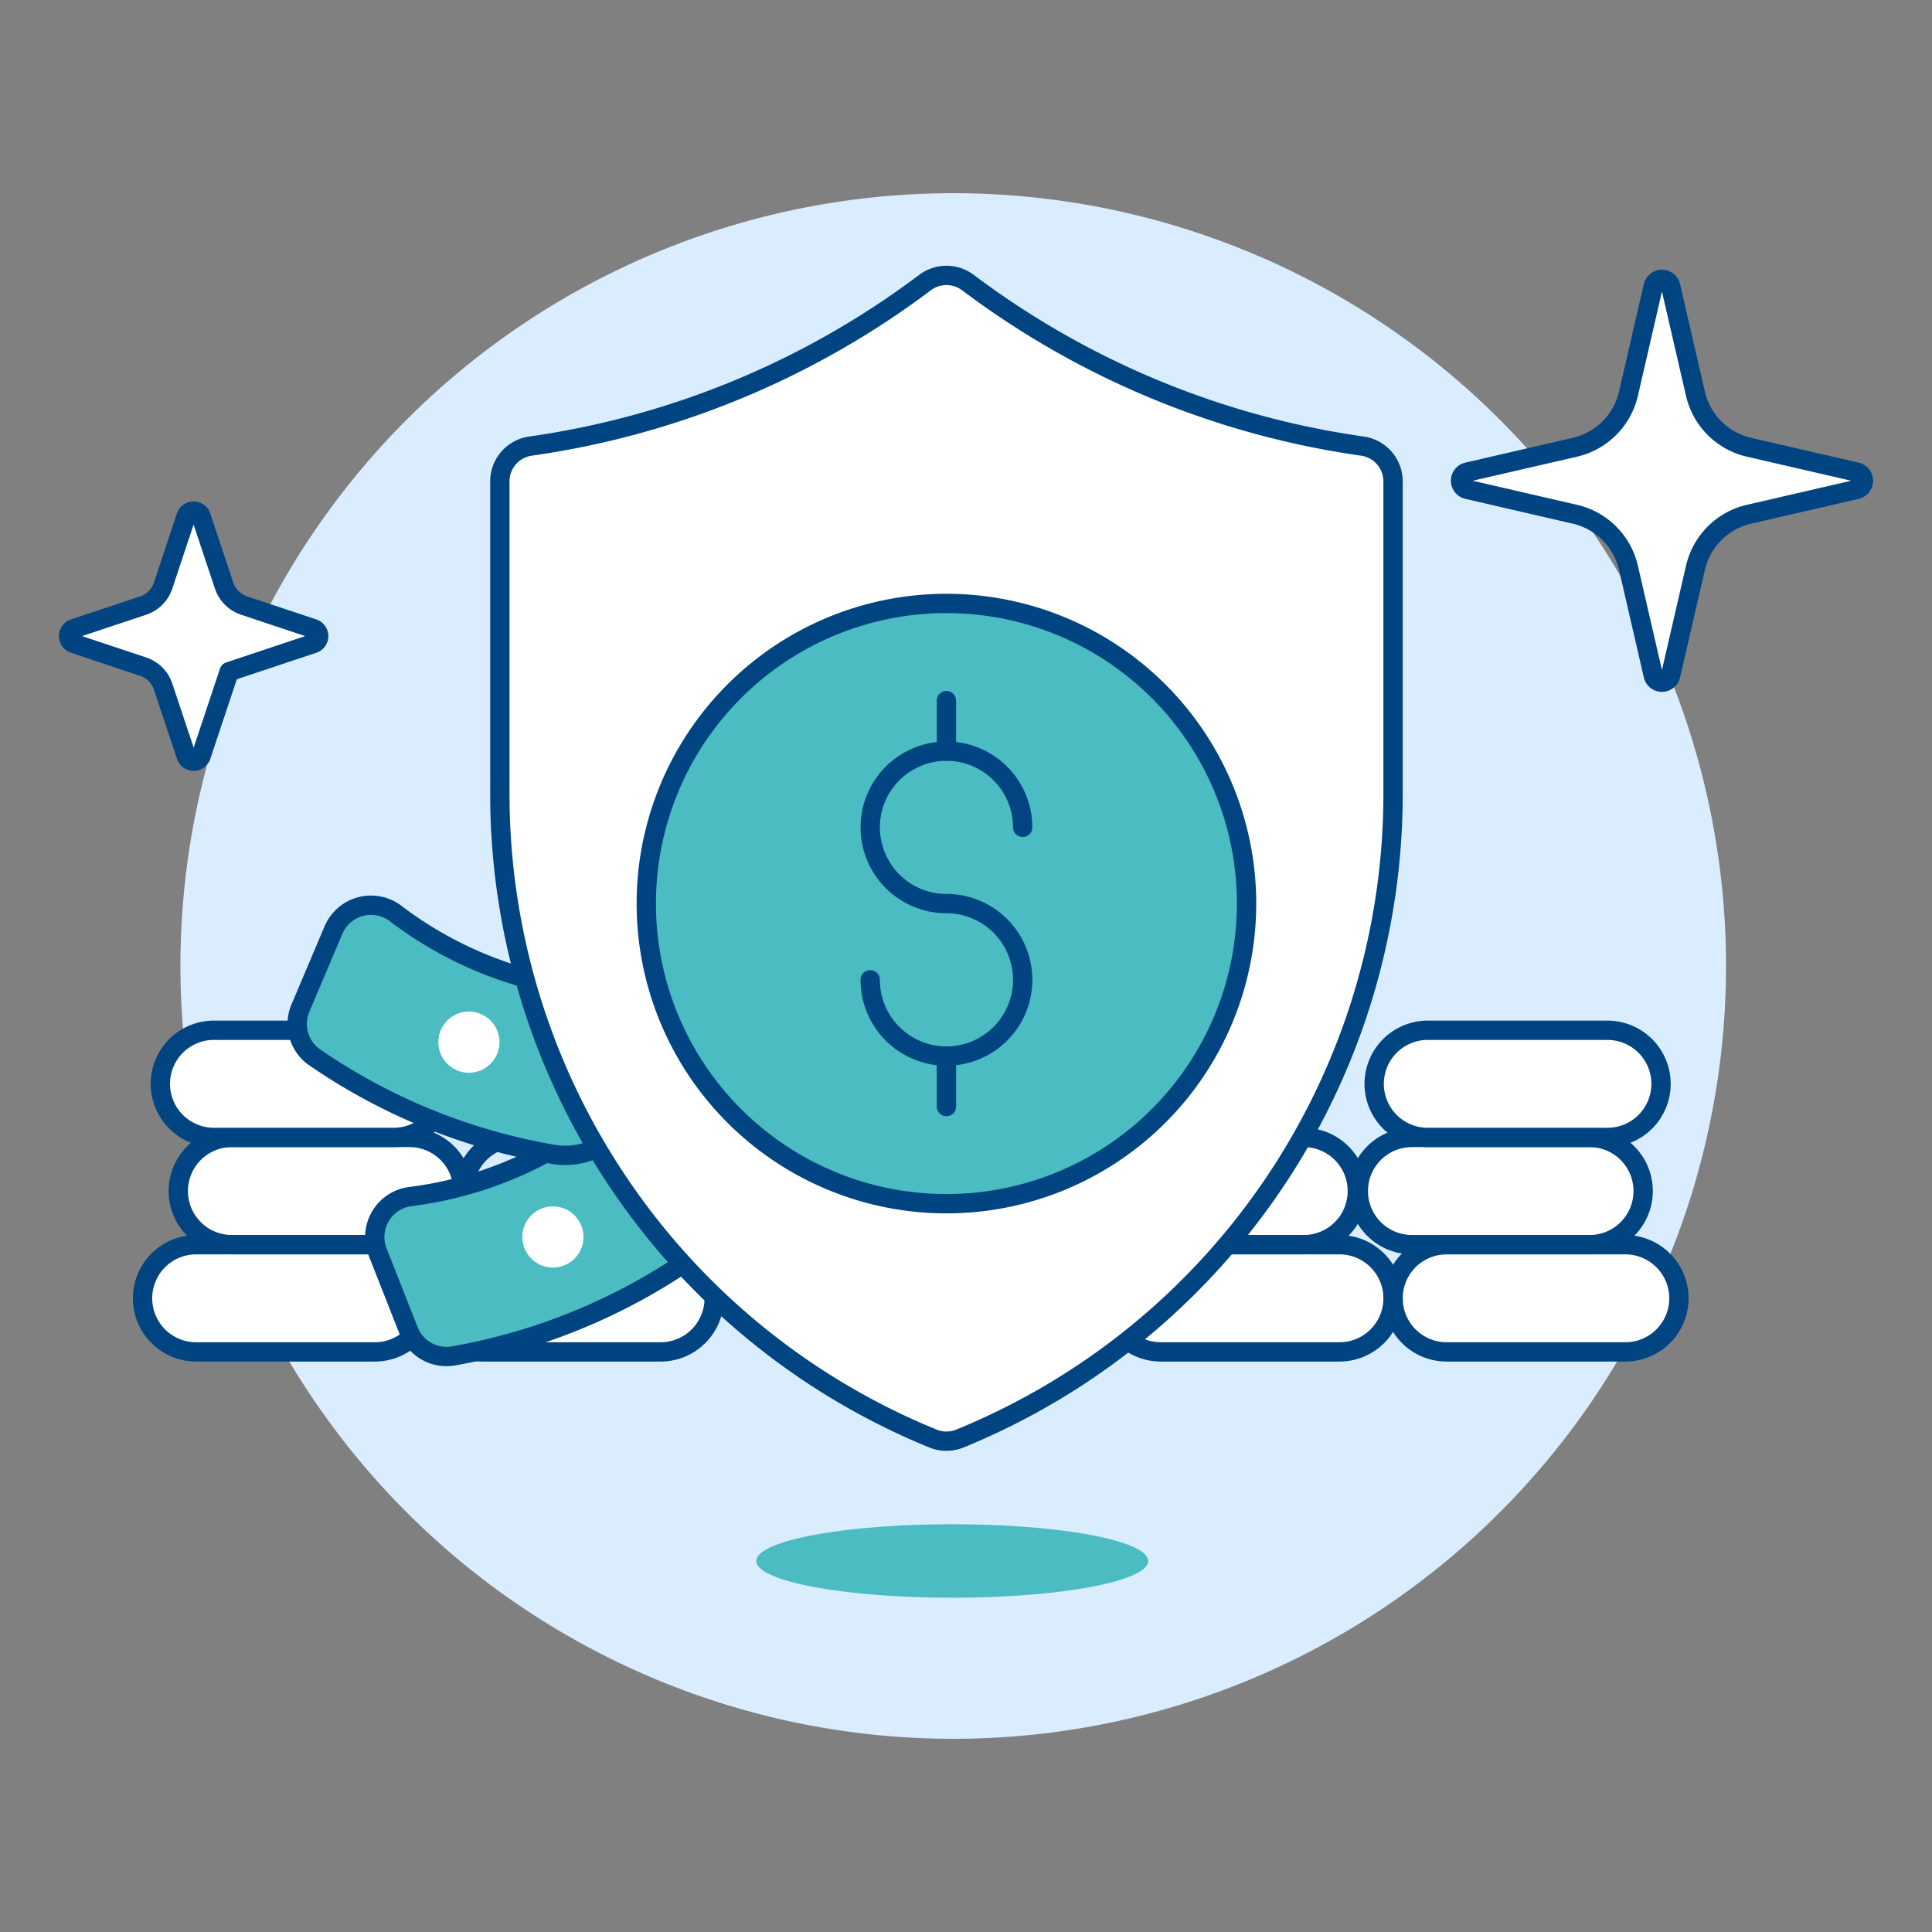 <svg viewBox="0 0 100 100" height="100" width="100" xmlns="http://www.w3.org/2000/svg"><rect x="0" y="0" width="100" height="100" fill="#808080" stroke="none"/><path d="M9.339 50.000 A40.000 40.000 0 1 0 89.339 50.000 A40.000 40.000 0 1 0 9.339 50.000 Z" fill="#d9edff"/><path d="M22.172,67.2a2.774,2.774,0,0,1,2.774-2.774h9.247a2.774,2.774,0,1,1,0,5.548H24.946A2.774,2.774,0,0,1,22.172,67.2Z" fill="#ffffff"/><path d="M7.378,67.2a2.774,2.774,0,0,1,2.774-2.774H19.4a2.774,2.774,0,0,1,0,5.548H10.152A2.774,2.774,0,0,1,7.378,67.2Z" fill="#ffffff"/><path d="M9.228,61.65A2.774,2.774,0,0,1,12,58.874h9.246a2.775,2.775,0,0,1,0,5.549H12A2.773,2.773,0,0,1,9.228,61.65Z" fill="#ffffff"/><path d="M22.172,67.2a2.774,2.774,0,0,1,2.774-2.774h9.247a2.774,2.774,0,1,1,0,5.548H24.946A2.774,2.774,0,0,1,22.172,67.2Z" fill="none" stroke="#004481" stroke-linecap="round" stroke-linejoin="round"/><path d="M7.378,67.2a2.774,2.774,0,0,1,2.774-2.774H19.4a2.774,2.774,0,0,1,0,5.548H10.152A2.774,2.774,0,0,1,7.378,67.2Z" fill="none" stroke="#004481" stroke-linecap="round" stroke-linejoin="round"/><path d="M9.228,61.65A2.774,2.774,0,0,1,12,58.874h9.246a2.775,2.775,0,0,1,0,5.549H12A2.773,2.773,0,0,1,9.228,61.65Z" fill="none" stroke="#004481" stroke-linecap="round" stroke-linejoin="round"/><path d="M8.3,56.1a2.774,2.774,0,0,1,2.774-2.774h9.247a2.774,2.774,0,1,1,0,5.547H11.076A2.773,2.773,0,0,1,8.3,56.1Z" fill="#ffffff"/><path d="M8.3,56.1a2.774,2.774,0,0,1,2.774-2.774h9.247a2.774,2.774,0,1,1,0,5.547H11.076A2.773,2.773,0,0,1,8.3,56.1Z" fill="none" stroke="#004481" stroke-linecap="round" stroke-linejoin="round"/><path d="M24.022,61.65A2.775,2.775,0,0,1,26.8,58.874h9.246a2.775,2.775,0,0,1,0,5.549H26.8A2.773,2.773,0,0,1,24.022,61.65Z" fill="none" stroke="#004481" stroke-linecap="round" stroke-linejoin="round"/><path d="M35.808,57.427a2.107,2.107,0,0,0-3.444-.712,19.966,19.966,0,0,1-11.048,5.21A2.111,2.111,0,0,0,19.545,64.8l1.608,4.079a2.106,2.106,0,0,0,2.27,1.311,31.048,31.048,0,0,0,12.418-5.109A3.7,3.7,0,0,0,37.12,60.7Z" fill="#4cbcc3" stroke="#004481" stroke-linejoin="round"/><path d="M30.2,64.025a1.582,1.582,0,1,1-1.581-1.582A1.582,1.582,0,0,1,30.2,64.025Z" fill="#ffffff"/><path d="M34.03,54.274a2.109,2.109,0,0,0-1.958-2.922A19.956,19.956,0,0,1,20.538,47.33a2.111,2.111,0,0,0-3.278.811l-1.71,4.038a2.106,2.106,0,0,0,.7,2.524,31.016,31.016,0,0,0,12.44,5.055,3.7,3.7,0,0,0,3.98-2.226Z" fill="#4cbcc3" stroke="#004481" stroke-linejoin="round"/><path d="M25.4,55.05a1.582,1.582,0,1,1-.021-2.237A1.581,1.581,0,0,1,25.4,55.05Z" fill="#ffffff"/><path d="M39.146 80.796 A10.143 1.902 0 1 0 59.432 80.796 A10.143 1.902 0 1 0 39.146 80.796 Z" fill="#4cbcc3"/><path d="M72.105,67.2a2.775,2.775,0,0,0-2.774-2.774H60.084a2.774,2.774,0,1,0,0,5.548h9.247A2.775,2.775,0,0,0,72.105,67.2Z" fill="#ffffff"/><path d="M86.9,67.2a2.774,2.774,0,0,0-2.774-2.774H74.879a2.774,2.774,0,0,0,0,5.548h9.246A2.774,2.774,0,0,0,86.9,67.2Z" fill="#ffffff"/><path d="M85.049,61.65a2.774,2.774,0,0,0-2.773-2.776H73.029a2.775,2.775,0,0,0,0,5.549h9.247A2.772,2.772,0,0,0,85.049,61.65Z" fill="#ffffff"/><path d="M70.255,61.65a2.774,2.774,0,0,0-2.773-2.776H58.235a2.775,2.775,0,0,0,0,5.549h9.247A2.772,2.772,0,0,0,70.255,61.65Z" fill="#ffffff"/><path d="M72.105,67.2a2.775,2.775,0,0,0-2.774-2.774H60.084a2.774,2.774,0,1,0,0,5.548h9.247A2.775,2.775,0,0,0,72.105,67.2Z" fill="none" stroke="#004481" stroke-linecap="round" stroke-linejoin="round"/><path d="M86.9,67.2a2.774,2.774,0,0,0-2.774-2.774H74.879a2.774,2.774,0,0,0,0,5.548h9.246A2.774,2.774,0,0,0,86.9,67.2Z" fill="none" stroke="#004481" stroke-linecap="round" stroke-linejoin="round"/><path d="M85.049,61.65a2.774,2.774,0,0,0-2.773-2.776H73.029a2.775,2.775,0,0,0,0,5.549h9.247A2.772,2.772,0,0,0,85.049,61.65Z" fill="none" stroke="#004481" stroke-linecap="round" stroke-linejoin="round"/><path d="M85.975,56.1A2.775,2.775,0,0,0,83.2,53.327H73.954a2.774,2.774,0,1,0,0,5.547H83.2A2.774,2.774,0,0,0,85.975,56.1Z" fill="#ffffff"/><path d="M85.975,56.1A2.775,2.775,0,0,0,83.2,53.327H73.954a2.774,2.774,0,1,0,0,5.547H83.2A2.774,2.774,0,0,0,85.975,56.1Z" fill="none" stroke="#004481" stroke-linecap="round" stroke-linejoin="round"/><path d="M70.255,61.65a2.774,2.774,0,0,0-2.773-2.776H58.235a2.775,2.775,0,0,0,0,5.549h9.247A2.772,2.772,0,0,0,70.255,61.65Z" fill="none" stroke="#004481" stroke-linecap="round" stroke-linejoin="round"/><path d="M50.1,14.626a1.85,1.85,0,0,0-2.221,0A44.3,44.3,0,0,1,27.461,23.09a1.844,1.844,0,0,0-1.589,1.831V41.093A36.047,36.047,0,0,0,48.287,74.457a1.847,1.847,0,0,0,1.4,0A36.047,36.047,0,0,0,72.105,41.093V24.919a1.846,1.846,0,0,0-1.592-1.829A44.292,44.292,0,0,1,50.1,14.626Z" fill="#ffffff"/><path d="M50.1,14.626a1.85,1.85,0,0,0-2.221,0A44.3,44.3,0,0,1,27.461,23.09a1.844,1.844,0,0,0-1.589,1.831V41.093A36.047,36.047,0,0,0,48.287,74.457a1.847,1.847,0,0,0,1.4,0A36.047,36.047,0,0,0,72.105,41.093V24.919a1.846,1.846,0,0,0-1.592-1.829A44.292,44.292,0,0,1,50.1,14.626Z" fill="none" stroke="#004481"/><path d="M64.522,46.77A15.535,15.535,0,1,1,48.988,31.234,15.533,15.533,0,0,1,64.522,46.77Z" fill="#4cbcc3"/><path d="M64.522,46.77A15.535,15.535,0,1,1,48.988,31.234,15.533,15.533,0,0,1,64.522,46.77Z" fill="none" stroke="#004481" stroke-linejoin="round"/><path d="M45.042,50.714a3.946,3.946,0,1,0,3.945-3.944,3.945,3.945,0,1,1,3.946-3.946" fill="none" stroke="#004481" stroke-linecap="round"/><path d="M48.987 38.88L48.987 36.263" fill="none" stroke="#004481" stroke-linecap="round"/><path d="M48.987 57.276L48.987 54.659" fill="none" stroke="#004481" stroke-linecap="round"/><path d="M87.756,29.389a3.7,3.7,0,0,1,2.772-2.772l5.564-1.284a.462.462,0,0,0,0-.9l-5.564-1.283a3.7,3.7,0,0,1-2.773-2.772l-1.283-5.561a.462.462,0,0,0-.9,0l-1.283,5.561a3.7,3.7,0,0,1-2.773,2.772l-5.56,1.283a.462.462,0,0,0,0,.9l5.56,1.284a3.7,3.7,0,0,1,2.772,2.772l1.284,5.564a.462.462,0,0,0,.9,0Z" fill="#ffffff" stroke="#004481" stroke-linecap="round" stroke-linejoin="round"/><path d="M11.863,34.763l4.353-1.451a.409.409,0,0,0,0-.775l-3.578-1.193A1.637,1.637,0,0,1,11.6,30.31l-1.193-3.577a.408.408,0,0,0-.775,0L8.444,30.31A1.637,1.637,0,0,1,7.41,31.344L3.83,32.537a.408.408,0,0,0,0,.775l3.579,1.193a1.637,1.637,0,0,1,1.034,1.034l1.193,3.58a.408.408,0,0,0,.775,0Z" fill="#ffffff" stroke="#004481" stroke-linecap="round" stroke-linejoin="round"/></svg>